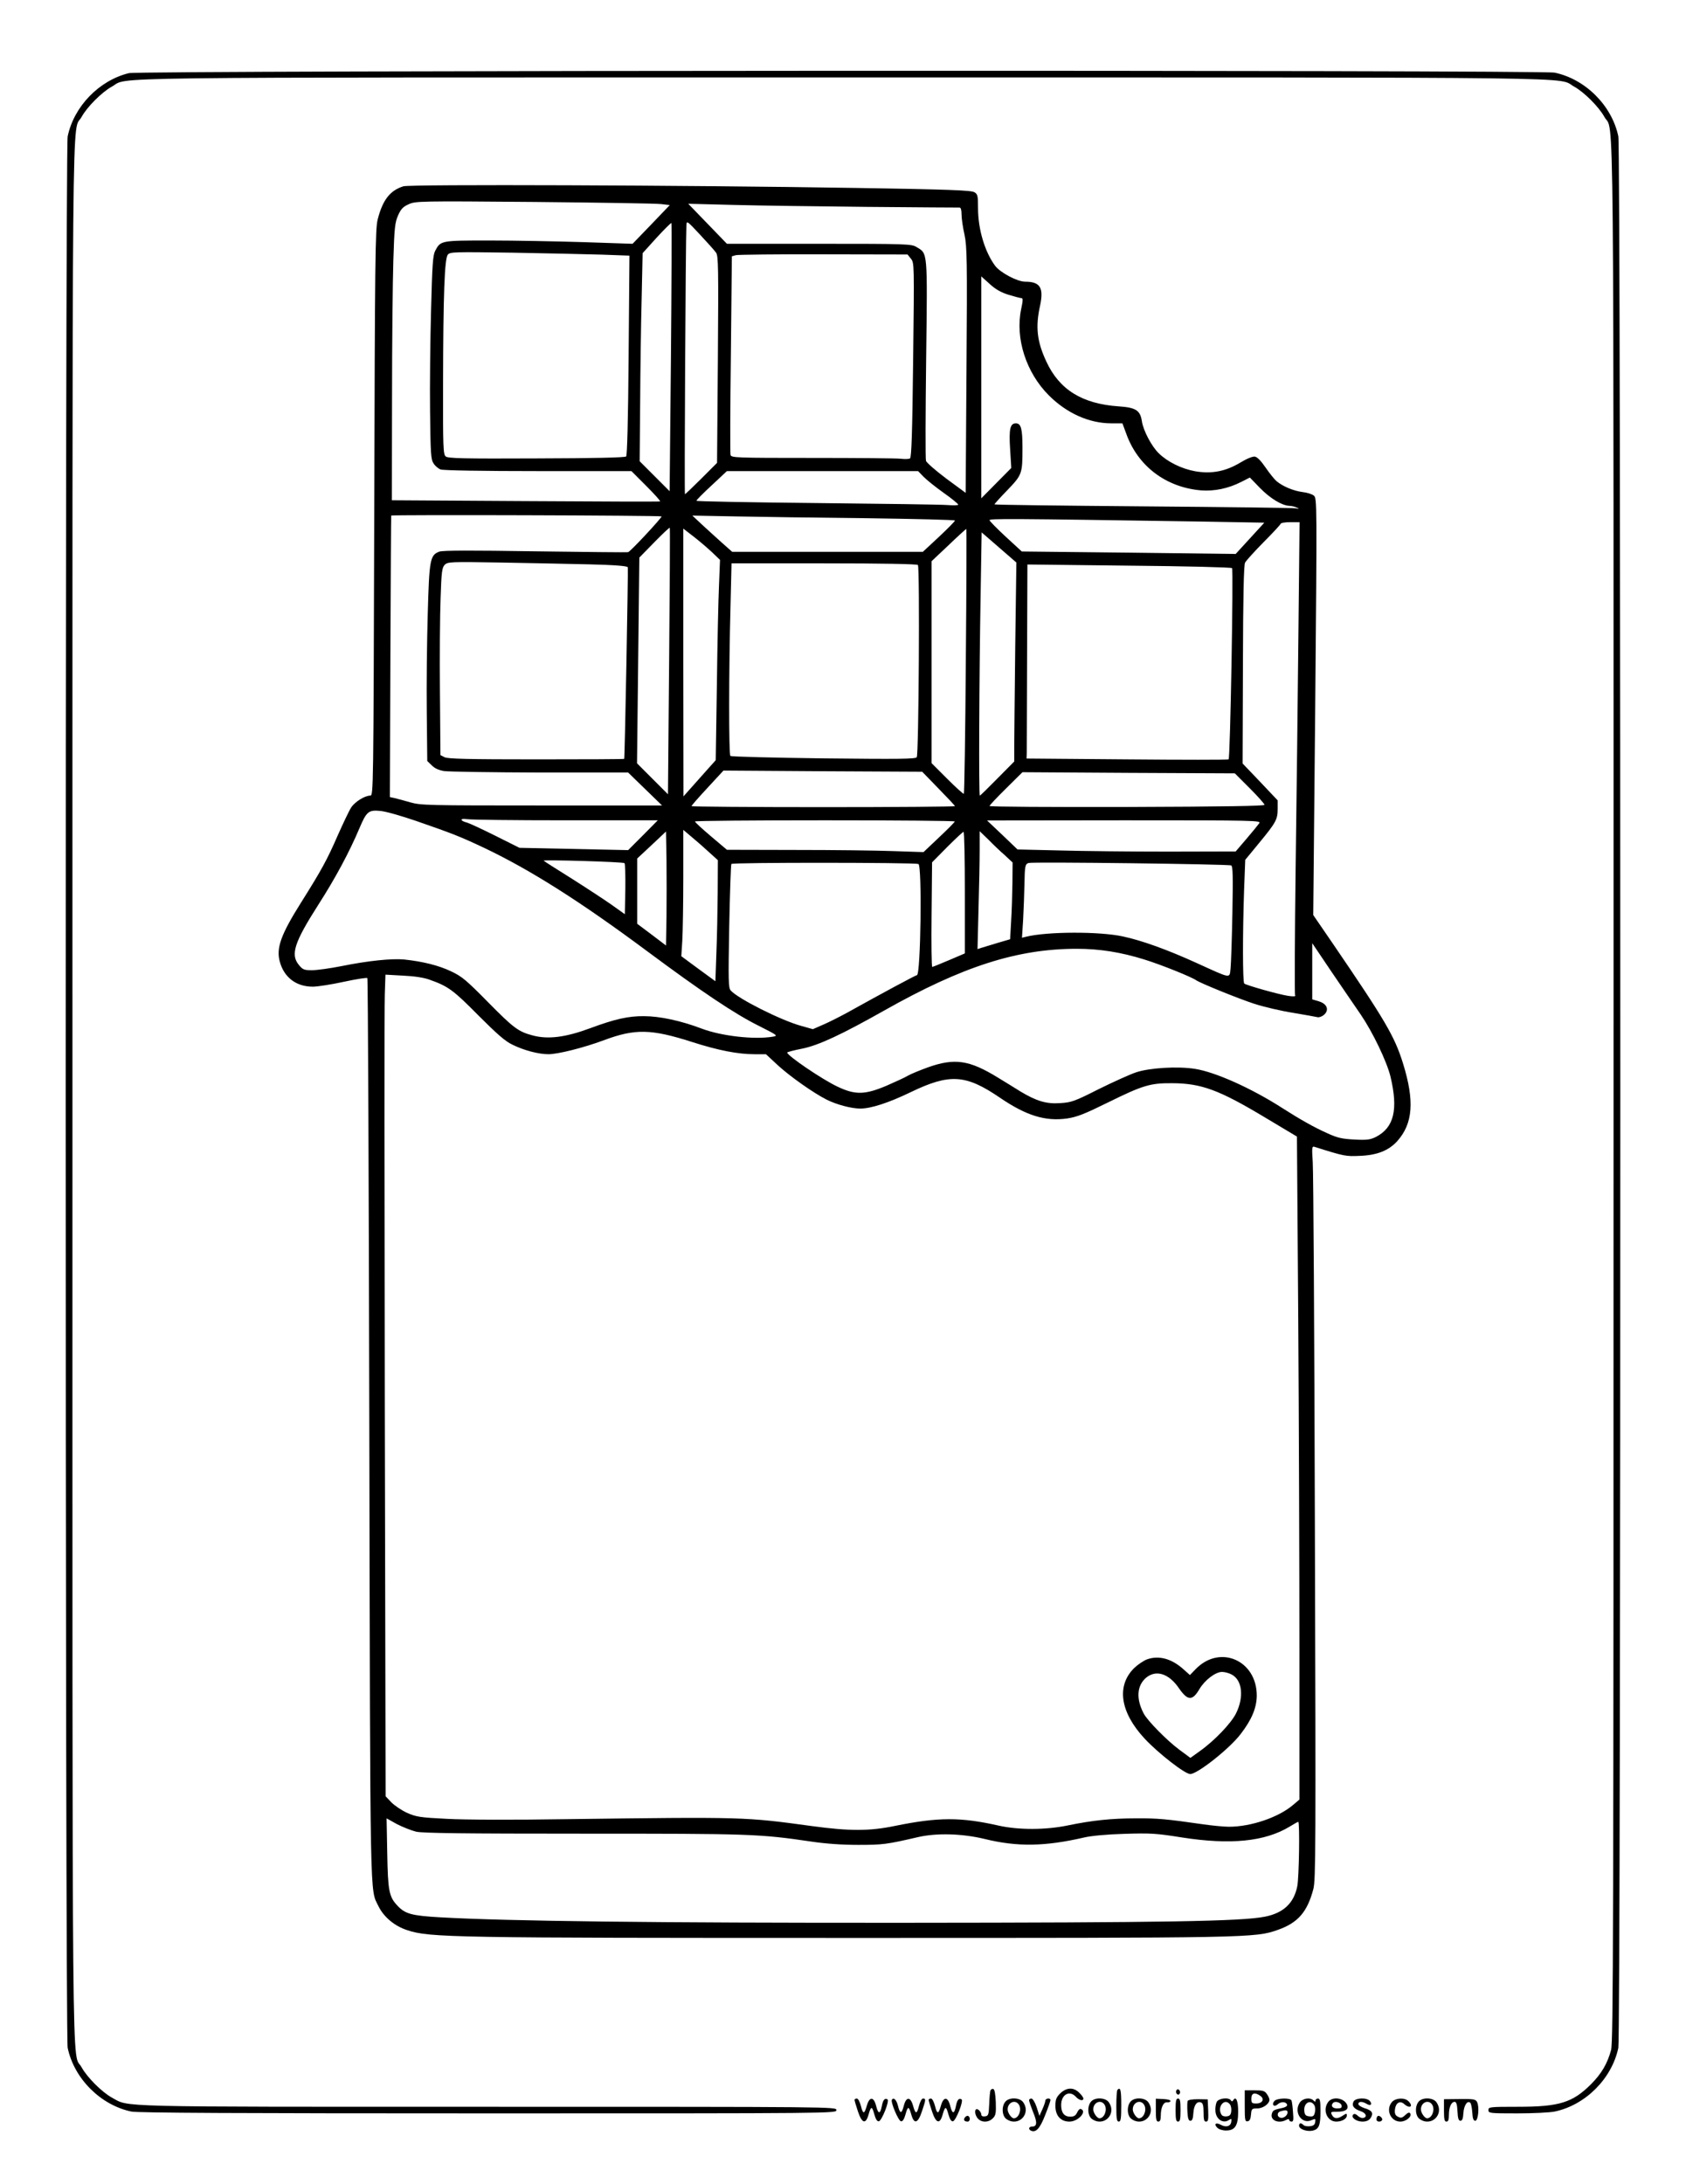 <?xml version="1.0" standalone="no"?>
<!DOCTYPE svg PUBLIC "-//W3C//DTD SVG 20010904//EN"
 "http://www.w3.org/TR/2001/REC-SVG-20010904/DTD/svg10.dtd">
<svg version="1.0" xmlns="http://www.w3.org/2000/svg"
 width="1024pt" height="1326pt" viewBox="0 0 1024 1326"
 preserveAspectRatio="xMidYMid meet">

<g transform="translate(0,1326) scale(0.1,-0.1)"
fill="#000000" stroke="none">
<path d="M783 12816 c-181 -44 -334 -202 -372 -384 -16 -76 -16 -11528 0
-11604 39 -187 200 -348 387 -387 38 -8 662 -11 2167 -11 2108 0 2115 0 2115
20 0 20 -7 20 -2118 20 -2314 0 -2173 -3 -2283 56 -61 34 -149 122 -183 183
-61 113 -56 -384 -56 5921 0 6305 -5 5808 56 5921 34 61 122 149 183 183 112
60 -240 56 4441 56 4681 0 4329 4 4441 -56 61 -34 149 -122 183 -183 61 -113
56 384 56 -5921 0 -5139 -2 -5762 -15 -5815 -22 -82 -58 -144 -122 -208 -112
-112 -193 -137 -445 -137 -171 0 -178 -1 -178 -20 0 -19 7 -20 175 -20 95 0
198 5 227 11 187 39 348 200 387 387 16 76 16 11528 0 11604 -39 187 -200 348
-387 387 -82 17 -8588 14 -8659 -3z"/>
<path d="M2450 12129 c-81 -25 -126 -83 -156 -201 -15 -56 -17 -241 -21 -1780
-5 -1691 -5 -1718 -24 -1718 -33 0 -93 -37 -116 -72 -12 -18 -48 -94 -81 -168
-65 -149 -98 -210 -224 -410 -122 -194 -151 -275 -129 -357 26 -97 100 -153
201 -153 30 0 116 14 190 30 74 16 138 26 141 22 4 -4 9 -1238 12 -2742 6
-2944 3 -2783 56 -2893 32 -65 97 -120 175 -145 135 -45 272 -47 2701 -47
2431 0 2446 0 2586 49 122 43 179 108 216 249 14 57 15 247 9 2187 -3 1169 -9
2170 -13 2224 -6 94 -5 99 13 93 180 -57 189 -58 274 -54 104 4 174 32 226 89
96 107 106 245 35 473 -51 164 -109 262 -425 725 l-120 175 12 1265 c11 1237
11 1265 -8 1281 -10 9 -42 19 -70 22 -54 7 -119 34 -157 66 -12 10 -42 47 -66
82 -28 41 -51 65 -66 67 -13 2 -50 -13 -89 -37 -89 -53 -173 -69 -273 -52 -83
15 -168 57 -221 109 -43 41 -95 139 -103 196 -10 65 -37 82 -140 89 -222 15
-361 101 -440 272 -57 122 -67 210 -38 340 23 108 1 145 -91 145 -47 0 -149
54 -181 95 -63 84 -105 222 -105 352 0 75 -2 84 -22 96 -19 12 -156 17 -718
26 -1048 17 -2708 23 -2750 10z m1566 -108 l52 -6 -113 -118 -113 -117 -299
10 c-164 5 -420 10 -568 10 -298 0 -299 0 -332 -63 -14 -27 -18 -85 -25 -362
-5 -181 -8 -458 -6 -615 3 -256 5 -289 21 -313 10 -16 29 -32 43 -37 15 -6
256 -10 592 -10 l567 0 90 -90 c49 -49 87 -91 84 -94 -2 -2 -370 -1 -816 2
l-813 5 1 616 c0 339 4 717 8 841 6 199 10 230 29 273 17 38 30 52 64 67 42
19 61 20 763 14 396 -4 743 -9 771 -13z m1254 -17 c300 -3 551 -4 558 -4 8 0
12 -15 12 -42 0 -24 8 -79 18 -123 15 -73 17 -146 12 -824 l-5 -743 -117 86
c-64 48 -120 97 -124 108 -4 12 -3 290 1 618 8 663 10 639 -58 680 -31 19 -54
20 -592 20 l-560 0 -117 121 -118 122 273 -7 c149 -4 517 -9 817 -12z m-921
-278 c14 -19 15 -91 11 -648 l-5 -628 -95 -95 c-52 -52 -97 -95 -100 -95 -4 0
4 1535 9 1634 1 28 5 25 83 -59 45 -48 89 -97 97 -109z m-274 -637 l-8 -811
-91 91 -91 91 3 352 c1 194 5 479 9 632 l6 279 85 94 c47 51 87 91 90 89 2 -3
1 -370 -3 -817z m-416 625 l164 -6 -5 -605 c-3 -397 -9 -608 -15 -614 -7 -7
-192 -11 -545 -12 -440 -2 -538 0 -551 12 -15 12 -17 54 -16 440 1 547 9 762
29 785 13 17 40 17 395 12 209 -4 454 -9 544 -12z m1873 -24 c21 -25 21 -30
14 -615 -5 -444 -10 -591 -19 -598 -7 -4 -32 -5 -56 -2 -24 3 -266 5 -537 5
-461 0 -493 1 -497 18 -3 9 -2 285 2 612 l6 594 25 7 c14 3 254 6 533 5 l509
-1 20 -25z m595 -220 c36 -11 71 -20 77 -20 10 0 9 -15 -2 -67 -37 -177 30
-385 168 -523 109 -109 245 -170 380 -170 l67 0 23 -62 c70 -197 241 -327 455
-345 80 -6 165 11 245 52 l51 26 62 -64 c63 -64 133 -106 178 -108 13 0 33 -5
44 -10 18 -8 17 -9 -5 -5 -14 3 -431 8 -927 12 -497 4 -903 9 -903 12 0 3 35
42 78 86 90 94 92 99 92 258 0 116 -9 148 -40 148 -35 0 -43 -35 -35 -157 l7
-114 -91 -92 -91 -92 0 673 0 674 51 -46 c36 -33 70 -52 116 -66z m-518 -1104
c17 -18 72 -62 121 -97 50 -35 90 -68 90 -73 0 -4 -30 -5 -67 -2 -38 3 -395 8
-795 12 -401 4 -728 10 -728 14 0 5 42 47 93 94 l92 86 581 0 580 0 33 -34z
m-1591 -241 c5 -5 -189 -214 -203 -217 -5 -2 -260 1 -565 5 -385 6 -563 6
-582 -2 -56 -21 -61 -48 -70 -376 -5 -165 -8 -434 -6 -597 l3 -298 27 -26 c17
-18 43 -30 75 -35 26 -4 289 -8 583 -9 l535 0 103 -100 103 -100 -731 0 c-693
0 -735 1 -798 19 -37 11 -80 22 -96 26 l-28 6 3 852 c2 469 4 854 5 857 2 6
1636 1 1642 -5z m1245 -11 c295 -4 537 -10 537 -14 0 -5 -44 -49 -97 -99 l-98
-91 -579 0 -579 0 -61 54 c-34 30 -88 80 -121 110 l-60 56 260 -5 c143 -3 502
-8 798 -11z m2014 -20 l402 -7 -87 -95 -87 -95 -650 8 -649 7 -98 90 c-54 50
-98 95 -98 100 0 10 112 10 1267 -8z m609 -681 c-4 -373 -11 -1017 -17 -1431
-5 -414 -7 -758 -3 -764 5 -7 -7 -9 -41 -4 -60 9 -257 65 -268 75 -10 10 -10
302 -1 568 l7 183 84 102 c103 125 113 143 113 208 l0 51 -106 112 -107 112 2
599 c1 411 5 606 13 620 6 12 56 67 112 124 56 56 103 107 104 112 2 6 29 10
59 10 l56 0 -7 -677z m-3822 -168 l-7 -807 -94 94 -94 94 7 624 7 625 90 92
c50 51 92 91 95 89 2 -3 0 -367 -4 -811z m260 663 l49 -47 -6 -153 c-4 -84
-10 -358 -13 -608 l-7 -455 -67 -75 c-37 -41 -81 -91 -98 -110 l-31 -35 -1
813 0 813 62 -48 c34 -26 84 -69 112 -95z m1542 -660 c-3 -441 -9 -804 -12
-807 -2 -3 -48 38 -100 90 l-96 96 0 613 0 613 104 98 c56 54 105 98 107 98 2
1 1 -360 -3 -801z m300 77 c-3 -286 -6 -558 -6 -604 l0 -84 -102 -103 c-56
-57 -104 -104 -107 -104 -7 0 -4 720 5 1227 l6 371 105 -91 106 -92 -7 -520z
m-2589 509 c160 -4 233 -10 236 -18 3 -10 -18 -1157 -22 -1163 0 -2 -241 -3
-533 -3 -410 0 -539 3 -558 13 l-25 13 -3 384 c-2 212 0 468 4 569 5 161 9
186 25 202 18 18 34 19 332 14 171 -3 416 -8 544 -11z m1998 -4 c12 -19 5
-1153 -7 -1167 -9 -11 -104 -12 -567 -7 -306 4 -560 10 -565 15 -10 9 -10 504
1 917 l6 252 563 0 c347 0 565 -4 569 -10z m1908 -19 c9 -9 -11 -1154 -21
-1161 -4 -3 -281 -3 -617 0 l-610 5 1 33 c0 17 1 282 2 589 l2 556 617 -7
c340 -3 621 -10 626 -15z m-1783 -1338 c55 -56 100 -104 100 -107 0 -3 -360
-6 -800 -6 -440 0 -800 3 -800 6 0 4 44 54 97 111 l97 105 603 -4 604 -3 99
-102z m1890 2 c49 -49 90 -95 90 -101 0 -7 -238 -11 -835 -13 -459 -1 -835 1
-835 6 0 4 45 52 100 106 l100 99 645 -4 645 -3 90 -90z m-5065 -198 c220 -76
271 -96 415 -164 278 -132 582 -324 987 -625 335 -249 535 -383 682 -456 117
-59 118 -60 82 -66 -112 -18 -308 4 -428 49 -126 48 -256 76 -351 76 -95 1
-176 -17 -327 -73 -151 -56 -257 -69 -350 -44 -87 23 -116 45 -270 201 -132
134 -159 157 -225 188 -75 36 -172 60 -285 72 -75 7 -217 -7 -380 -40 -70 -14
-151 -25 -180 -25 -47 0 -56 3 -79 31 -53 63 -30 136 119 369 102 159 187 317
249 464 42 99 55 110 125 103 31 -2 128 -30 216 -60z m910 3 l560 0 -90 -91
-90 -90 -330 7 -330 7 -146 73 c-80 40 -158 76 -172 80 -45 11 -45 28 -1 21
21 -4 291 -7 599 -7z m2364 -7 c-1 -5 -44 -48 -96 -97 l-94 -89 -181 6 c-100
4 -368 7 -597 7 l-416 1 -97 82 c-53 45 -97 85 -97 90 -1 4 355 7 789 7 435 0
789 -3 789 -7z m1849 -11 c-7 -10 -42 -53 -78 -95 l-65 -76 -406 -1 c-223 0
-521 3 -662 7 l-257 6 -92 88 -93 88 833 1 c804 0 833 -1 820 -18z m-3341
-176 l53 -48 -1 -197 c-1 -108 -4 -273 -8 -367 l-6 -171 -104 76 -103 76 6 95
c3 52 6 225 6 383 l0 289 52 -44 c28 -23 76 -65 105 -92z m-259 -390 l-3 -176
-87 66 -88 66 0 198 0 198 88 82 87 82 3 -170 c1 -94 1 -250 0 -346z m1812
145 l0 -369 -96 -41 c-52 -22 -98 -41 -102 -41 -4 0 -6 143 -4 317 l3 318 92
93 c50 50 95 92 99 92 5 0 8 -166 8 -369z m243 227 l47 -44 -1 -124 c-1 -69
-4 -174 -8 -234 l-6 -108 -75 -22 c-41 -12 -86 -26 -99 -30 l-24 -8 6 242 c4
134 7 295 7 359 l0 115 53 -51 c28 -29 73 -72 100 -95z m-2310 -48 c4 -3 6
-75 5 -158 l-3 -152 -80 57 c-44 31 -154 103 -244 160 -91 57 -167 105 -169
108 -8 7 483 -7 491 -15z m1785 -5 c23 -8 14 -675 -9 -675 -7 0 -214 -111
-424 -228 -44 -24 -109 -57 -144 -72 l-64 -28 -71 20 c-121 33 -384 165 -428
215 -14 16 -15 57 -9 388 4 204 10 375 13 380 6 10 1108 9 1136 0z m1900 -9
c10 -6 11 -66 7 -289 -3 -155 -8 -306 -11 -335 -7 -64 9 -66 -209 33 -174 79
-328 135 -445 160 -142 31 -462 30 -589 -2 l-24 -6 7 109 c3 60 7 157 8 216 2
110 4 122 25 129 24 8 1218 -7 1231 -15z m787 -906 c72 -106 157 -282 180
-375 48 -201 22 -310 -88 -367 -35 -17 -54 -20 -131 -16 -76 4 -103 10 -166
39 -75 33 -167 85 -270 151 -188 121 -409 220 -532 239 -106 17 -278 6 -358
-21 -36 -12 -138 -58 -227 -102 -148 -75 -167 -81 -235 -85 -83 -6 -144 13
-239 70 -30 19 -92 57 -138 85 -174 107 -263 120 -426 62 -49 -18 -103 -40
-120 -50 -16 -10 -75 -37 -130 -61 -132 -56 -191 -57 -298 -6 -92 43 -304 187
-306 207 -1 3 41 14 92 24 99 20 240 86 497 231 475 268 808 375 1170 375 139
0 269 -21 410 -65 104 -32 289 -107 315 -126 24 -17 255 -111 353 -143 59 -19
166 -44 237 -55 72 -12 137 -24 146 -26 9 -3 27 3 39 13 35 29 21 68 -30 83
l-40 12 0 170 0 171 118 -175 c65 -96 145 -212 177 -259z m-5655 212 c111 -39
144 -63 295 -216 114 -114 164 -158 207 -178 71 -35 159 -58 219 -58 57 0 213
39 334 84 192 72 289 70 539 -10 159 -51 278 -74 378 -74 l70 0 71 -66 c74
-68 215 -168 298 -210 60 -30 150 -54 204 -54 65 0 172 35 305 99 238 115 335
109 543 -33 160 -109 276 -145 409 -126 59 9 105 27 243 95 217 107 261 120
395 119 176 -1 283 -40 563 -208 l194 -116 8 -1118 c4 -614 7 -1520 7 -2012
l0 -895 -39 -33 c-88 -75 -255 -132 -389 -132 -31 0 -102 7 -158 15 -223 32
-276 37 -406 36 -150 0 -264 -12 -415 -43 -135 -28 -299 -28 -420 -1 -230 52
-366 52 -630 -2 -155 -32 -274 -32 -503 -1 -410 56 -409 56 -1497 42 -314 -5
-616 -4 -721 2 -163 8 -186 12 -241 36 -33 15 -76 44 -96 64 l-35 37 -5 2375
c-2 1306 -3 2428 0 2494 l4 119 107 -6 c68 -3 127 -12 162 -25z m-82 -5172
c41 -9 290 -12 1015 -12 1015 0 1065 -1 1385 -48 87 -13 185 -20 285 -20 149
0 172 3 362 47 113 26 268 22 405 -11 199 -49 367 -46 605 9 43 10 138 19 245
22 158 5 192 3 349 -22 295 -46 504 -25 654 66 26 16 49 29 52 29 10 0 5 -341
-6 -392 -21 -103 -85 -162 -197 -184 -140 -28 -603 -36 -2192 -37 -1528 -1
-2400 10 -2813 33 -178 10 -217 21 -264 72 -50 53 -57 89 -61 316 l-4 213 63
-35 c35 -18 88 -39 117 -46z"/>
<path d="M6966 3186 c-21 -8 -56 -32 -77 -52 -110 -108 -86 -269 63 -429 84
-90 245 -215 277 -215 44 0 241 156 307 244 67 87 96 158 97 231 1 216 -225
314 -372 161 l-34 -35 -38 34 c-73 66 -151 87 -223 61z m513 -91 c66 -33 78
-136 28 -237 -30 -60 -131 -166 -220 -229 l-57 -41 -69 51 c-76 57 -192 175
-215 219 -47 90 -41 169 15 217 61 50 139 25 200 -65 53 -76 81 -77 124 -4 32
54 97 104 137 104 16 0 42 -7 57 -15z"/>
<path d="M6015 568 c-2 -7 -6 -44 -7 -83 -3 -64 -5 -70 -25 -73 -15 -2 -23 2
-23 11 0 8 -7 20 -15 27 -23 19 -31 -14 -11 -45 21 -31 67 -34 96 -5 18 18 20
31 18 97 -2 50 -7 78 -15 81 -7 2 -15 -2 -18 -10z"/>
<path d="M6439 551 c-24 -24 -29 -38 -29 -76 0 -59 32 -95 85 -95 54 0 110 63
69 77 -6 2 -16 -8 -22 -22 -9 -18 -19 -25 -41 -25 -37 0 -56 23 -56 70 0 65
51 93 90 50 19 -21 45 -27 45 -10 0 6 -11 22 -25 35 -34 35 -78 33 -116 -4z"/>
<path d="M6787 573 c-4 -3 -7 -48 -7 -100 0 -76 3 -93 15 -93 12 0 15 18 15
100 0 92 -5 112 -23 93z"/>
<path d="M7145 570 c-4 -6 -3 -16 3 -22 6 -6 12 -6 17 2 4 6 3 16 -3 22 -6 6
-12 6 -17 -2z"/>
<path d="M7560 474 c0 -86 2 -95 18 -92 12 2 18 14 20 41 3 35 5 37 38 37 35
0 74 28 74 53 0 7 -7 23 -16 35 -13 19 -24 22 -75 22 l-59 0 0 -96z m95 62
c27 -19 13 -46 -25 -46 -27 0 -30 3 -30 30 0 34 22 40 55 16z"/>
<path d="M5190 512 c0 -4 9 -36 21 -71 24 -72 47 -79 64 -19 15 53 21 54 35 3
9 -32 18 -45 28 -43 18 4 66 125 52 133 -16 10 -27 -3 -34 -40 -10 -51 -22
-51 -35 1 -14 56 -40 57 -56 2 -15 -54 -23 -55 -36 -4 -7 27 -17 46 -25 46 -8
0 -14 -4 -14 -8z"/>
<path d="M5417 513 c-9 -14 39 -128 55 -131 10 -2 19 11 28 43 14 51 20 50 35
-3 17 -60 40 -53 64 19 25 74 25 79 7 79 -8 0 -18 -19 -25 -46 -13 -51 -21
-50 -36 4 -16 55 -42 54 -56 -3 -13 -50 -23 -49 -36 4 -9 34 -26 50 -36 34z"/>
<path d="M5640 512 c0 -4 9 -36 21 -71 24 -72 47 -79 64 -19 15 53 21 54 35 3
9 -32 18 -45 28 -43 18 4 66 125 52 133 -16 10 -27 -3 -34 -40 -10 -51 -22
-51 -35 1 -14 56 -40 57 -56 2 -15 -54 -23 -55 -36 -4 -7 27 -17 46 -25 46 -8
0 -14 -4 -14 -8z"/>
<path d="M6107 502 c-25 -28 -22 -87 5 -106 72 -51 153 30 102 102 -20 28 -83
31 -107 4z m83 -22 c16 -30 -3 -79 -32 -80 -15 0 -38 33 -38 54 0 45 50 63 70
26z"/>
<path d="M6250 510 c0 -6 11 -38 24 -71 27 -64 25 -89 -5 -89 -22 0 -25 -18
-5 -26 29 -11 53 16 84 96 18 45 32 85 32 91 0 14 -30 11 -31 -3 0 -7 -8 -31
-18 -53 l-18 -40 -17 53 c-10 30 -24 52 -32 52 -8 0 -14 -5 -14 -10z"/>
<path d="M6627 502 c-25 -28 -22 -87 5 -106 72 -51 153 30 102 102 -20 28 -83
31 -107 4z m83 -22 c16 -30 -3 -79 -32 -80 -15 0 -38 33 -38 54 0 45 50 63 70
26z"/>
<path d="M6867 502 c-25 -28 -22 -87 5 -106 72 -51 153 30 102 102 -20 28 -83
31 -107 4z m83 -22 c16 -30 -3 -79 -32 -80 -15 0 -38 33 -38 54 0 45 50 63 70
26z"/>
<path d="M7020 449 c0 -55 3 -69 15 -69 10 0 15 10 15 34 0 52 16 86 39 83 11
-1 20 3 20 8 1 6 -19 11 -44 12 l-45 2 0 -70z"/>
<path d="M7140 450 c0 -56 3 -70 15 -70 12 0 15 14 15 70 0 56 -3 70 -15 70
-12 0 -15 -14 -15 -70z"/>
<path d="M7213 505 c-2 -7 -3 -37 -1 -66 2 -40 7 -54 18 -54 11 0 16 13 18 47
3 49 22 74 47 64 11 -4 15 -21 15 -61 0 -43 3 -55 15 -55 13 0 15 12 13 68
l-3 67 -58 1 c-37 0 -61 -4 -64 -11z"/>
<path d="M7390 500 c-6 -12 -10 -37 -8 -58 4 -47 45 -75 79 -54 19 12 20 11
17 -10 -4 -27 -32 -35 -64 -17 -30 16 -43 4 -21 -18 10 -10 32 -17 53 -17 55
0 74 29 74 115 0 65 -13 96 -30 69 -5 -9 -9 -9 -14 -1 -13 20 -74 13 -86 -9z
m79 -14 c7 -8 11 -27 9 -43 -2 -21 -9 -29 -27 -31 -13 -2 -28 2 -32 10 -29 45
17 104 50 64z"/>
<path d="M7740 505 c-19 -22 -2 -40 20 -20 20 18 51 17 57 -2 3 -7 -8 -15 -24
-19 -56 -12 -62 -15 -68 -35 -13 -40 39 -64 86 -39 13 7 19 7 19 0 0 -5 6 -10
14 -10 12 0 13 12 9 58 -2 31 -6 63 -9 70 -5 17 -88 16 -104 -3z m80 -69 c0
-20 -27 -39 -45 -32 -21 7 -19 33 3 39 32 9 42 7 42 -7z"/>
<path d="M7894 495 c-38 -58 12 -134 72 -106 23 10 25 9 22 -11 -2 -17 -11
-24 -32 -26 -16 -2 -33 1 -39 7 -15 15 -27 14 -27 -4 0 -21 47 -37 82 -30 39
9 48 32 48 119 0 61 -3 76 -15 76 -8 0 -15 -5 -15 -12 0 -9 -3 -9 -12 0 -21
21 -66 14 -84 -13z m89 -16 c5 -9 7 -28 3 -43 -5 -22 -11 -27 -34 -24 -21 2
-28 9 -30 31 -6 50 37 75 61 36z"/>
<path d="M8066 498 c-35 -49 -5 -118 50 -118 34 0 64 17 64 37 0 14 -2 14 -25
-1 -32 -21 -52 -20 -65 4 -10 19 -8 20 33 20 47 0 68 14 60 39 -16 45 -91 57
-117 19z m82 -20 c3 -14 -3 -18 -27 -18 -29 0 -41 17 -24 34 13 13 48 1 51
-16z"/>
<path d="M8221 502 c-13 -25 1 -44 41 -58 35 -11 45 -36 17 -42 -9 -2 -24 5
-33 14 -12 11 -21 13 -27 7 -17 -17 18 -43 56 -43 23 0 39 7 49 21 20 30 10
47 -35 60 -21 7 -39 18 -39 26 0 16 24 17 50 1 24 -15 37 -4 20 17 -18 22 -87
20 -99 -3z"/>
<path d="M8455 500 c-41 -46 -10 -120 50 -120 35 0 72 31 60 50 -5 8 -14 5
-30 -10 -19 -18 -27 -20 -45 -10 -16 8 -20 19 -18 42 4 41 30 58 56 35 34 -31
59 -15 26 17 -22 23 -77 20 -99 -4z"/>
<path d="M8617 502 c-25 -28 -22 -87 5 -106 72 -51 153 30 102 102 -20 28 -83
31 -107 4z m83 -22 c16 -30 -3 -79 -32 -80 -15 0 -38 33 -38 54 0 45 50 63 70
26z"/>
<path d="M8770 448 c0 -54 3 -68 15 -68 11 0 15 11 15 41 0 46 14 79 35 79 10
0 15 -16 17 -57 2 -44 7 -58 18 -58 11 0 16 13 18 47 3 47 25 79 42 62 5 -5
10 -31 12 -59 2 -36 7 -50 18 -50 18 0 26 84 11 114 -9 17 -21 19 -106 18
l-95 -1 0 -68z"/>
<path d="M5861 406 c-12 -14 -5 -26 16 -26 15 0 18 26 4 34 -5 3 -14 0 -20 -8z"/>
<path d="M8367 413 c-4 -3 -7 -12 -7 -20 0 -15 26 -18 34 -4 7 11 -18 33 -27
24z"/>
</g>
</svg>
